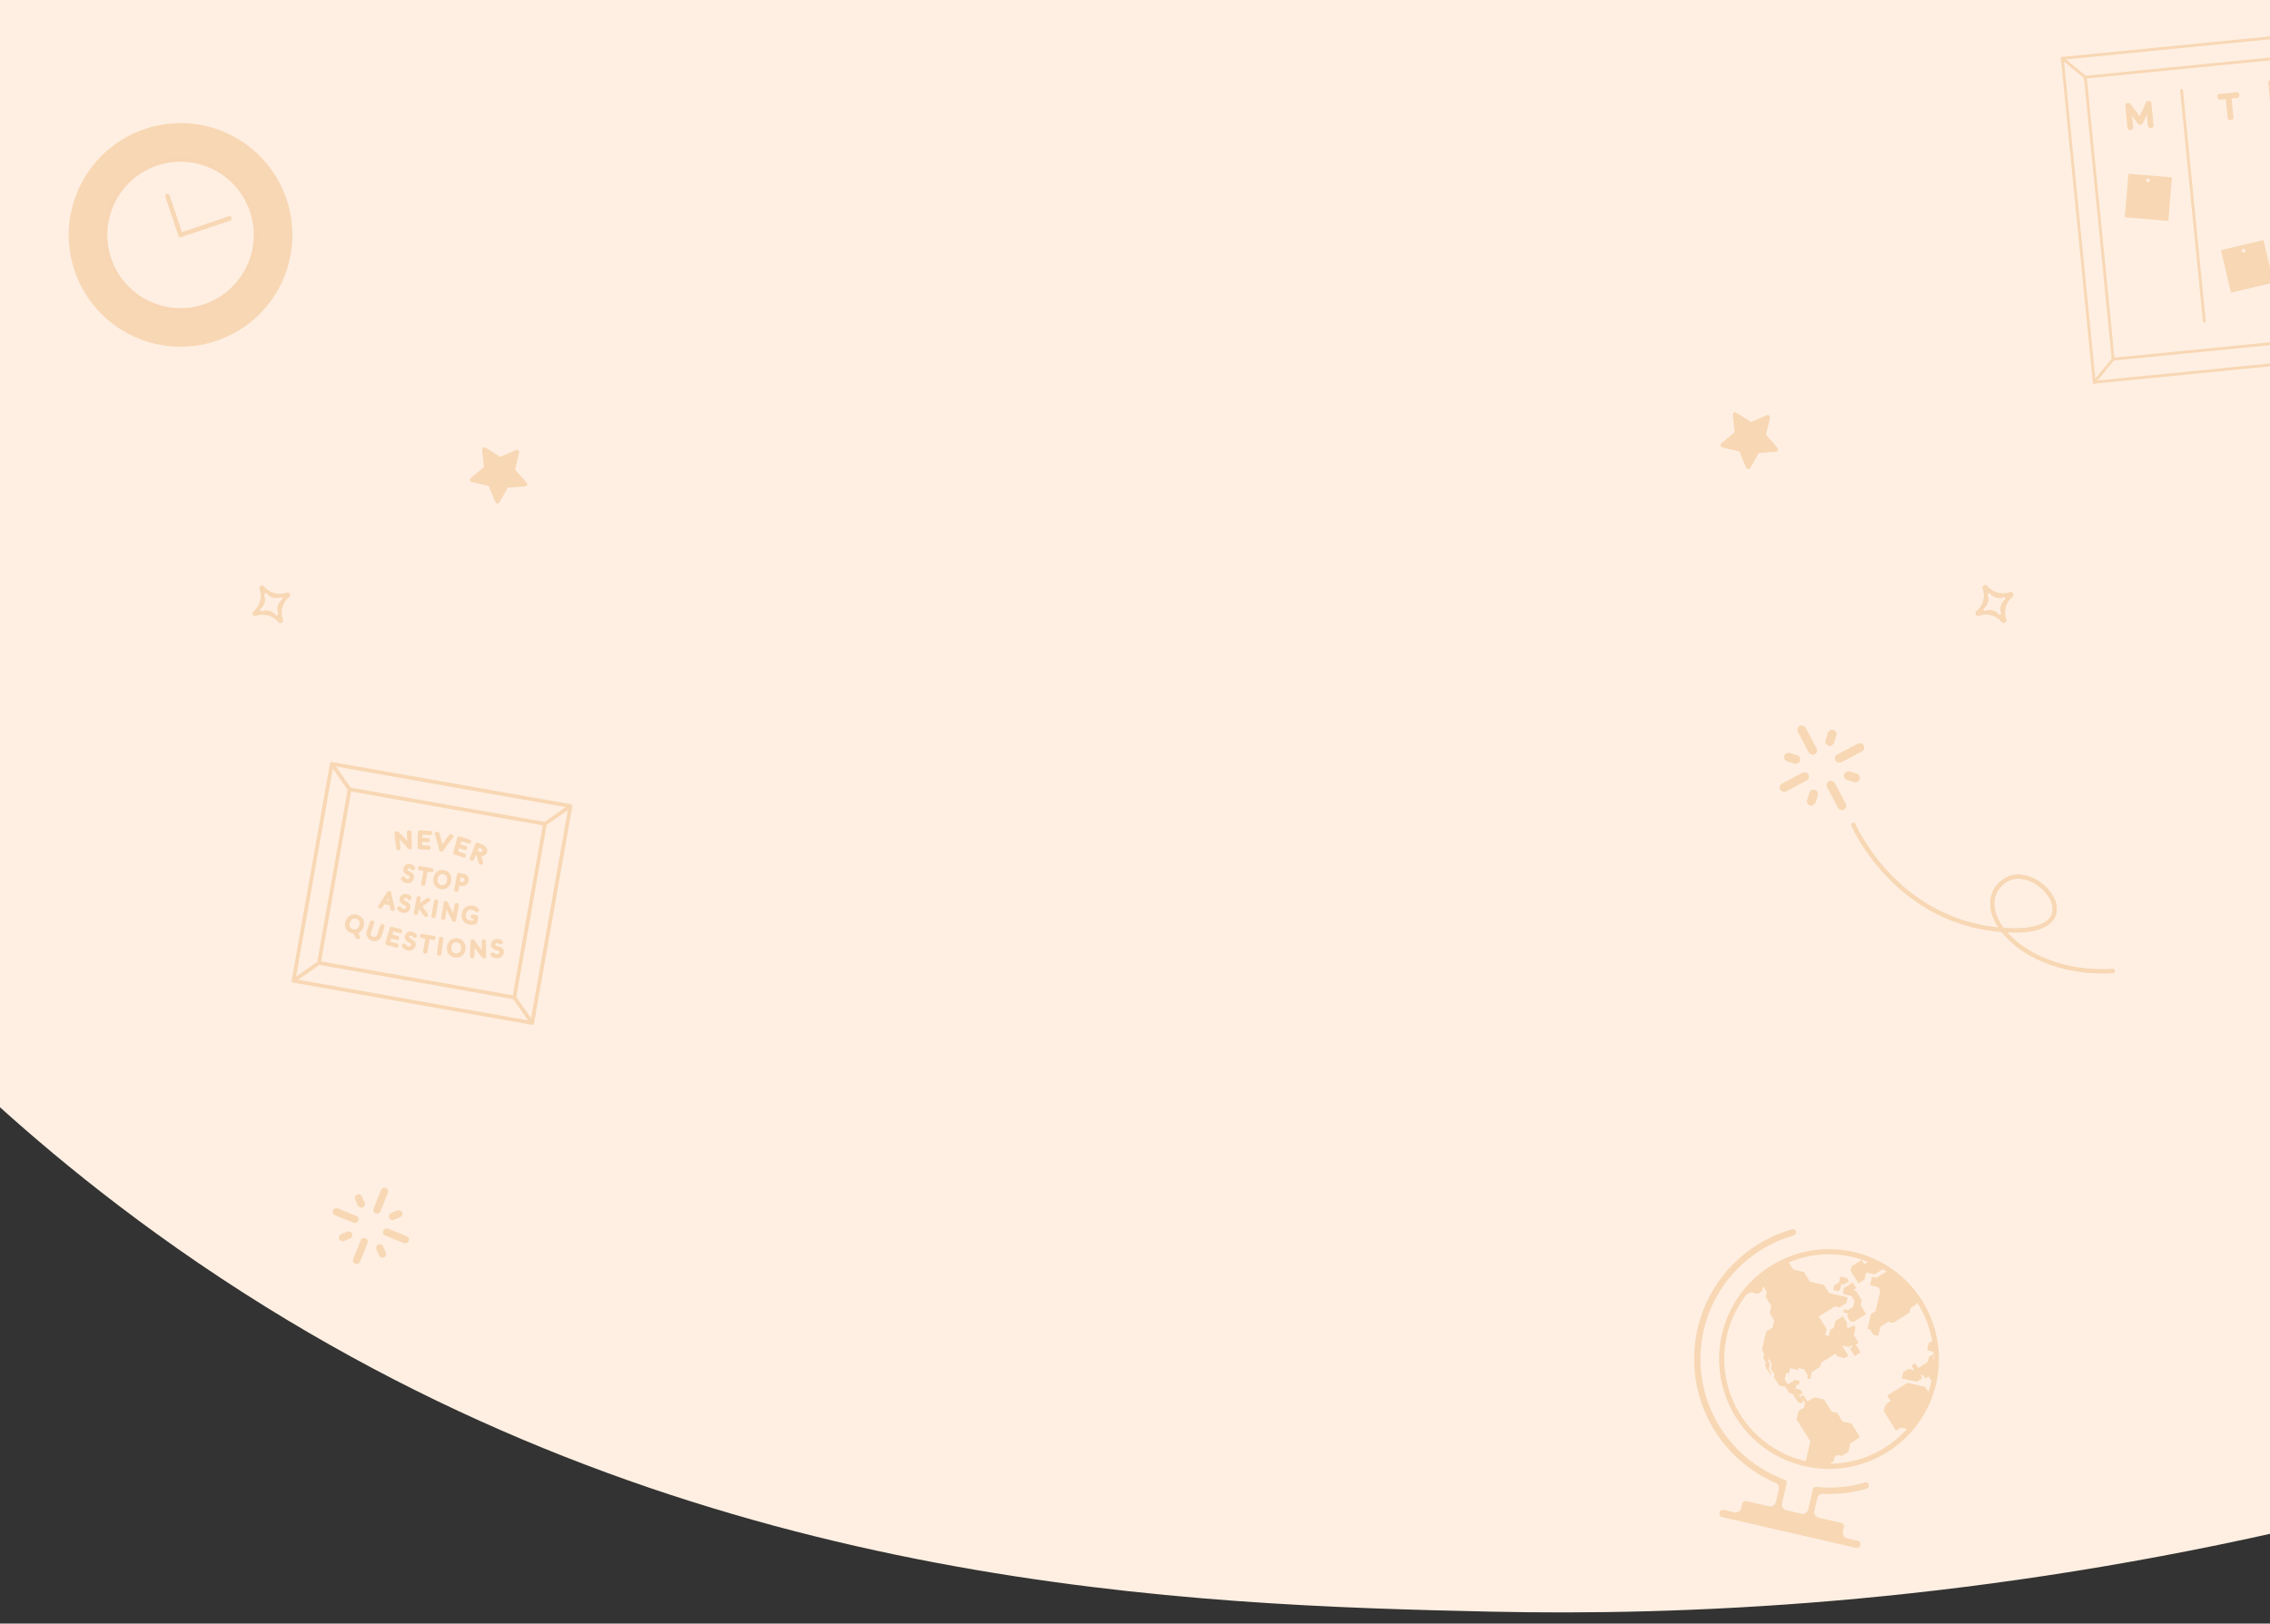 <svg xmlns="http://www.w3.org/2000/svg" viewBox="0 0 1279 915"><rect x="0" y="0" width="1279" height="915" fill="#333333" stroke="none"/><defs><style>.cls-5{fill:#f8d7b4;stroke-width:0}</style></defs><g style="isolation:isolate"><g id="Layer_1"><path d="M-6.39 618.23c32.67 29.93 85.28 74.38 156.38 118.45C406.54 895.7 669.51 904.57 840.5 908.3c105.54 2.3 260.2-3.59 444.88-45.28V-6.8H-6.39v625.03Z" style="fill:#feefe2;stroke-width:0"/><g id="Group_8154"><g id="Group_24"><g id="Group_7284"><rect id="Rectangle_2927" width="9.11" height="4.79" x="1016.71" y="447.15" class="cls-5" rx="2.39" ry="2.39" transform="rotate(-72.8 1021.207 449.563)"/><rect id="Rectangle_2928" width="4.79" height="9.11" x="1041.08" y="433.29" class="cls-5" rx="2.39" ry="2.39" transform="rotate(-72.8 1043.413 437.859)"/><rect id="Rectangle_2929" width="9.11" height="4.79" x="1027.14" y="413.48" class="cls-5" rx="2.39" ry="2.39" transform="rotate(-72.8 1031.63 415.888)"/><rect id="Rectangle_2930" width="4.79" height="9.11" x="1007.41" y="422.86" class="cls-5" rx="2.39" ry="2.39" transform="rotate(-72.8 1009.743 427.429)"/></g><g id="Group_7285"><rect id="Rectangle_2931" width="4.79" height="17.9" x="1032.32" y="439.45" class="cls-5" rx="2.39" ry="2.39" transform="rotate(-27.8 1034.547 448.376)"/><rect id="Rectangle_2932" width="17.9" height="4.79" x="1033.19" y="422.02" class="cls-5" rx="2.39" ry="2.39" transform="rotate(-27.8 1041.981 424.4)"/><rect id="Rectangle_2933" width="4.79" height="17.9" x="1015.88" y="408.27" class="cls-5" rx="2.39" ry="2.39" transform="rotate(-27.8 1018.122 417.188)"/><rect id="Rectangle_2934" width="17.9" height="4.79" x="1002.01" y="438.46" class="cls-5" rx="2.39" ry="2.39" transform="rotate(-27.8 1010.793 440.825)"/></g></g><path id="Path_8598" d="M1045.33 464.34c1.31 2.87 2.8 5.66 4.45 8.35 4.06 6.72 8.81 13.01 14.15 18.76 11.76 12.63 32.06 28.31 62.03 31.28a30.473 30.473 0 0 1-3.02-5.77c-1.49-3.53-1.9-7.43-1.2-11.19.8-3.73 2.89-7.07 5.89-9.43 3.11-2.57 7.12-3.77 11.13-3.35h.02c3.92.44 7.65 1.91 10.81 4.26 3.19 2.24 5.8 5.21 7.61 8.67 1.75 3.08 2.11 6.76 1 10.13-.69 1.78-1.84 3.35-3.33 4.54a18.483 18.483 0 0 1-6.3 3.23c-4.54 1.42-10.47 1.95-17.67 1.6a54.88 54.88 0 0 0 15.93 12.12c8.69 4.52 23.3 9.68 43.51 8.58a1.152 1.152 0 0 1 .12 2.3c-8.27.48-16.56-.12-24.67-1.79-6.96-1.43-13.7-3.8-20.03-7.05a55.443 55.443 0 0 1-18.03-14.37c-.63-.05-1.28-.11-1.93-.18a97.067 97.067 0 0 1-38.04-11.81 104.373 104.373 0 0 1-25.59-20.26 116.888 116.888 0 0 1-14.42-19.14 79.673 79.673 0 0 1-4.55-8.56c-.25-.58.02-1.26.6-1.51.18-.07.37-.11.56-.09.42.04.79.3.95.69Zm83.61 58.64c7.88.56 14.24.11 18.95-1.37 4.33-1.36 7.08-3.51 8.16-6.38 2.05-5.45-2.37-12.23-7.8-16.11-5.27-3.77-13.07-6.02-19.17-1.01-5.38 4.42-6.8 10.82-4 18.01.98 2.45 2.28 4.75 3.86 6.86Z" class="cls-5"/></g><g id="Group_8154-2"><g id="Group_24-2"><g id="Group_7284-2"><rect id="Rectangle_2927-2" width="9.11" height="4.79" x="1016.71" y="447.15" class="cls-5" rx="2.39" ry="2.39" transform="rotate(-72.8 1021.207 449.563)"/><rect id="Rectangle_2928-2" width="4.79" height="9.11" x="1041.08" y="433.29" class="cls-5" rx="2.39" ry="2.39" transform="rotate(-72.8 1043.413 437.859)"/><rect id="Rectangle_2929-2" width="9.11" height="4.79" x="1027.14" y="413.48" class="cls-5" rx="2.39" ry="2.39" transform="rotate(-72.8 1031.63 415.888)"/><rect id="Rectangle_2930-2" width="4.79" height="9.11" x="1007.41" y="422.86" class="cls-5" rx="2.39" ry="2.39" transform="rotate(-72.8 1009.743 427.429)"/></g><g id="Group_7285-2"><rect id="Rectangle_2931-2" width="4.79" height="17.9" x="1032.32" y="439.45" class="cls-5" rx="2.39" ry="2.39" transform="rotate(-27.8 1034.547 448.376)"/><rect id="Rectangle_2932-2" width="17.9" height="4.79" x="1033.19" y="422.02" class="cls-5" rx="2.39" ry="2.39" transform="rotate(-27.8 1041.981 424.4)"/><rect id="Rectangle_2933-2" width="4.79" height="17.9" x="1015.88" y="408.27" class="cls-5" rx="2.39" ry="2.39" transform="rotate(-27.8 1018.122 417.188)"/><rect id="Rectangle_2934-2" width="17.9" height="4.79" x="1002.01" y="438.46" class="cls-5" rx="2.39" ry="2.39" transform="rotate(-27.8 1010.793 440.825)"/></g></g><path id="Path_8598-2" d="M1045.33 464.34c1.31 2.87 2.8 5.66 4.45 8.35 4.06 6.72 8.81 13.01 14.15 18.76 11.76 12.63 32.06 28.31 62.03 31.28a30.473 30.473 0 0 1-3.02-5.77c-1.49-3.53-1.9-7.43-1.2-11.19.8-3.73 2.89-7.07 5.89-9.43 3.11-2.57 7.12-3.77 11.13-3.35h.02c3.92.44 7.65 1.91 10.81 4.26 3.19 2.24 5.8 5.21 7.61 8.67 1.75 3.08 2.11 6.76 1 10.13-.69 1.78-1.84 3.35-3.33 4.54a18.483 18.483 0 0 1-6.3 3.23c-4.54 1.42-10.47 1.95-17.67 1.6a54.88 54.88 0 0 0 15.93 12.12c8.69 4.52 23.3 9.68 43.51 8.58a1.152 1.152 0 0 1 .12 2.3c-8.27.48-16.56-.12-24.67-1.79-6.96-1.43-13.7-3.8-20.03-7.05a55.443 55.443 0 0 1-18.03-14.37c-.63-.05-1.28-.11-1.93-.18a97.067 97.067 0 0 1-38.04-11.81 104.373 104.373 0 0 1-25.59-20.26 116.888 116.888 0 0 1-14.42-19.14 79.673 79.673 0 0 1-4.55-8.56c-.25-.58.02-1.26.6-1.51.18-.07.37-.11.56-.09.42.04.79.3.95.69Zm83.61 58.64c7.88.56 14.24.11 18.95-1.37 4.33-1.36 7.08-3.51 8.16-6.38 2.05-5.45-2.37-12.23-7.8-16.11-5.27-3.77-13.07-6.02-19.17-1.01-5.38 4.42-6.8 10.82-4 18.01.98 2.45 2.28 4.75 3.86 6.86Z" class="cls-5"/></g><path id="Path_7213" d="M280.17 283.76c.48.04.95-.2 1.19-.62l4.83-8.39 9.66-.62c.48-.03.91-.34 1.08-.79.18-.46.09-.97-.24-1.34l-6.49-7.37 2.24-9.47c.11-.48-.05-.98-.43-1.29-.37-.32-.89-.4-1.33-.21l-8.84 3.83-8.27-5.24c-.58-.38-1.36-.21-1.74.38-.16.24-.23.54-.19.83l1.02 9.74-7.36 6.23c-.37.32-.53.82-.41 1.29.12.48.5.84.98.96l9.48 2.18 3.71 9.09c.19.45.61.76 1.1.8Z" class="cls-5"/><path id="Path_7214" d="M161.45 333.97c-4.54 1.65-9.62.25-12.68-3.49-.52-.63-1.46-.72-2.09-.2-.48.4-.66 1.06-.45 1.64 1.65 4.54.25 9.62-3.49 12.68-.63.52-.73 1.45-.21 2.09.4.49 1.06.67 1.66.46 4.54-1.65 9.62-.25 12.68 3.49.52.63 1.45.73 2.09.21.49-.4.67-1.06.46-1.66-1.65-4.54-.25-9.62 3.49-12.68a1.479 1.479 0 0 0-1.44-2.54Zm-2.72 4.21a6.703 6.703 0 0 0-2.05 7.45c.16.45-.07.95-.52 1.12-.35.13-.74.02-.97-.27a6.703 6.703 0 0 0-7.45-2.05.87.87 0 0 1-.85-1.49 6.703 6.703 0 0 0 2.05-7.45c-.15-.46.09-.95.54-1.1.34-.11.71-.01.94.26a6.703 6.703 0 0 0 7.45 2.05c.45-.16.95.09 1.11.54.12.34.01.71-.26.94Z" class="cls-5"/><path d="M81.59 72.7c-32.97 11.12-50.69 46.87-39.56 79.85 11.12 32.97 46.87 50.69 79.85 39.56 32.97-11.12 50.69-46.87 39.56-79.85-11.12-32.97-46.87-50.69-79.85-39.56Zm33.34 98.83c-21.61 7.29-45.04-4.32-52.33-25.92-7.29-21.61 4.32-45.04 25.92-52.33 21.61-7.29 45.04 4.32 52.33 25.92 7.29 21.61-4.32 45.04-25.92 52.33Z" class="cls-5"/><g style="mix-blend-mode:multiply"><path d="M102.13 133.57c-.64.22-1.34-.13-1.55-.77l-7.41-21.97c-.22-.64.13-1.34.77-1.55s1.34.13 1.55.77l7.41 21.97c.22.64-.13 1.34-.77 1.55Z" class="cls-5"/><path d="m129.68 124.27-27.55 9.3c-.64.22-1.34-.13-1.55-.77s.13-1.34.77-1.55l27.55-9.3c.64-.22 1.34.13 1.55.77s-.13 1.34-.77 1.55Z" class="cls-5"/><path d="M115.72 173.86c-22.86 7.71-47.72-4.61-55.43-27.46-7.71-22.86 4.61-47.72 27.47-55.43 22.86-7.71 47.72 4.61 55.43 27.47 7.71 22.86-4.61 47.72-27.46 55.43ZM88.53 93.28c-21.57 7.28-33.2 30.75-25.93 52.33s30.75 33.2 52.33 25.92c21.57-7.28 33.2-30.75 25.92-52.33-7.28-21.57-30.75-33.2-52.33-25.93Z" class="cls-5" style="opacity:.5"/><g style="opacity:.5;mix-blend-mode:multiply"><path d="M102.13 133.57c-.64.22-1.34-.13-1.55-.77l-7.41-21.97c-.22-.64.13-1.34.77-1.55s1.34.13 1.55.77l7.41 21.97c.22.64-.13 1.34-.77 1.55Z" class="cls-5"/><path d="m129.68 124.27-27.55 9.3c-.64.22-1.34-.13-1.55-.77s.13-1.34.77-1.55l27.55-9.3c.64-.22 1.34.13 1.55.77s-.13 1.34-.77 1.55Z" class="cls-5"/></g></g><path d="m1456.34 188.95-276.28 27.27a.798.798 0 0 1-.87-.72l-18.01-182.55c-.04-.44.28-.83.72-.87l276.28-27.27c.44-.04.83.28.87.72l18.01 182.55c.04.44-.28.83-.72.87Zm-275.64 25.6 274.69-27.11-17.86-180.95-274.69 27.11 17.86 180.95Z" class="cls-5"/><path d="m1443.37 178.3-252.66 24.93a.798.798 0 0 1-.87-.72l-15.68-158.93c-.04-.44.28-.83.72-.87l252.66-24.93c.44-.04.83.28.87.72l15.68 158.93c.04.44-.28.83-.72.87Zm-252.02 23.26 251.07-24.78-15.53-157.34-251.07 24.78 15.53 157.34Z" class="cls-5"/><path d="M1180.06 216.21c-.2.02-.41-.04-.59-.18a.806.806 0 0 1-.11-1.13l10.64-12.97c.28-.34.78-.39 1.13-.11s.39.78.11 1.13l-10.64 12.97a.81.81 0 0 1-.54.29ZM1175.02 44.31c-.2.02-.42-.04-.59-.18l-12.98-10.64a.806.806 0 0 1-.11-1.13c.28-.34.78-.39 1.13-.11l12.98 10.64a.806.806 0 0 1-.43 1.42ZM1242.07 181.79a.798.798 0 0 1-.87-.72l-12.82-129.94a.798.798 0 1 1 1.59-.15l12.82 129.94c.04.44-.28.83-.72.87ZM1291.65 176.9a.798.798 0 0 1-.87-.72l-12.82-129.94a.798.798 0 1 1 1.59-.15l12.82 129.94c.04.44-.28.83-.72.87ZM1210.63 56.87l-.29.03c-.25.02-.48.1-.68.21-.19.11-.45.32-.64.69 0 .02-.02.03-.02.05l-3.47 7.74-5.05-6.92s-.02-.02-.02-.03c-.2-.26-.46-.45-.76-.55-.22-.07-.46-.1-.7-.08l-.29.03c-.77.08-1.33.76-1.26 1.53l1.23 12.43c.08.77.76 1.33 1.53 1.26l.42-.04c.77-.08 1.33-.76 1.26-1.53l-.64-6.51 3.23 4.44c.36.49.92.75 1.5.7h.09c.58-.07 1.08-.43 1.34-1l2.15-4.83.63 6.38c.08.77.76 1.33 1.53 1.26l.42-.04c.77-.08 1.33-.76 1.26-1.53l-1.23-12.43c-.08-.77-.76-1.33-1.53-1.26ZM1260.19 51.98l-9.62.95c-.77.08-1.33.76-1.26 1.53l.04.42c.08.77.76 1.33 1.53 1.26l3.19-.31 1.05 10.61c.08.77.76 1.33 1.53 1.26l.49-.05c.77-.08 1.33-.76 1.26-1.53l-1.05-10.61 3.16-.31c.77-.08 1.33-.76 1.26-1.53l-.04-.42c-.08-.77-.76-1.33-1.53-1.26ZM1199.22 97.91l-2.06 24.53 24.53 2.06 2.06-24.53-24.53-2.06Zm11.17 4.77c-.58.06-1.1-.37-1.16-.95s.37-1.1.95-1.16 1.1.37 1.16.95-.37 1.1-.95 1.16ZM1275.32 135.31l-23.96 5.65 5.65 23.96 23.96-5.65-5.65-23.96Zm-11.12 7.07c-.58.06-1.1-.37-1.16-.95s.37-1.1.95-1.16 1.1.37 1.16.95c.06.58-.37 1.1-.95 1.16ZM1031.51 824.61l1.63-1.02.58-2.53 1.84-1.15 2.33.53 3.56-2.23 1.1-4.79 5.47-3.43-4.81-7.68-5.04-1.16-3.07-4.9-3.09-.71-4.23-6.76-5.54-1.27-3.84 2.41-2.35-3.76-1.89 1.18-.56-.89 2.03-1.27-1.19-1.91-2.71-.62.56-2.46 1.28.29.5-2.18-2.69-.62-4.03 2.53-1.79-2.86.84-3.67 1.54.35.69-3.02 5.05 1.16-.79-1.27 3.58.82 2.1 3.36-.4 1.75 1.75.4.92-3.99 4.69-2.94.53-2.31 8.11-5.08.96 1.53 4.13.95 2.16-1.35-3.64-5.82 3.92.9 1.58-.99.57.91-1.54.96 2.66 4.25 3.35-2.1-1.72-2.75-1.03-1.65 1.64-1.03-2.68-4.27.95-4.14-.95-1.51-2.52 1.58-1.63-.37.5-2.16-2.5-4-4.25 2.66-.87 3.77-2.03 1.27-.78 3.38-2.01-.46.79-3.45-4.43-7.08 9.11-5.71 2.54.58 3.81-2.38.75-3.28-10.49-2.41-2.9-4.63-7.82-1.8-3.4-5.43-5.99-1.38-3.35-5.35a60.76 60.76 0 0 0-24.51 18.88l1.91.44 1.94-1.22 3.98.91 2.42-1.51.64-2.8 2.03 3.24-.65 2.85 3.19 5.1-.94 4.08 2.6 4.14-.89 3.88-3.68 2.3-2.39 10.4 1.35 2.15-.57 2.49 1.47 2.34-.47 2.03 3.14 5.02.26-1.15-1.31-2.1.65-2.83-1.07-1.71.32-1.39 1.9 3.04-.61 2.67 2.1 3.35-.35 1.5 2.81 4.49 3.69.85 2.21 3.52 1.87.43 3.01 4.8 2.34.54.44-1.91 1.12 1.79-.56 2.44-3.1 1.94-1.1 4.78 7.77 12.41-2.74 11.95-.73.46c.14.03.29.07.43.11a60.45 60.45 0 0 0 14.11 1.54l.42-1.81Z" class="cls-5"/><path d="m1036.9 719.36-.77 3.38-2.65 1.65-.6 2.62 2.67.62 1.23-.79.73-3.19 1.3.29 2.91-1.82-1.21-1.93-3.61-.83zM1042.39 744.55l1.94.44 7.1-4.45-3.09-4.93.66-2.85-3.32-5.29-1.65-.38 1.84-1.15-2-3.19-.86.56-4.07 2.55-.61 2.63.55.88 4.27.98 1.78 2.85-.76 3.32-2.91 1.82-2.23-.51-.43 1.84 2.58.59-.4 1.73 1.61 2.56zM1057.27 720.11l-2.49-.57-.48 2.1-.61 2.68 4.6 1.06 1.16 1.85-2.7 11.75-2.62 1.64-1.91 8.32 1.43.33 1.85 2.95 2.79.64 1.19-5.19 4.41-2.76 2.74.63 9.25-5.8.62-2.69 3.31-2.07.71-3.09a60.428 60.428 0 0 0-16.24-16.15l-7 4.39ZM1050.5 721.16l.92-4.02 4.73 1.09 6.09-3.82a60.338 60.338 0 0 0-8.9-4.5l.32.5-3.28 2.06-1.49-2.38-5.49 3.44-.7 2.66 4.44 7.08 3.37-2.11ZM1086.28 784.09l-1.56-2.5-9.94-2.28-11.44 7.16 1.93 3.08-2.41 1.51-.31 1.36-.55-.13-.67 2.91 6.95 11.09 2.79-1.75 5.03 1.16a60.042 60.042 0 0 0 11.99-21.21l-1.81-.42ZM1090.39 774.59c.4-2.75.61-5.49.63-8.21l-1.96-.45.68-2.96-2.85 1.79-.64 2.8-5.43 3.4-1.71-2.74-2.18 1.37 1.66 2.66-3.35-.77-2.89 1.81-.81 3.51 2.35.54 6.02 1.38 3.29-2.06-1.2-1.91 1.56.36 1.13 1.81 1.97-1.24 2.7 4.31c.04-.17.09-.34.12-.51.21-.91.39-1.83.56-2.74l-.96-1.53 1.21-.76.09.15ZM1085.79 760.99l4.14.95.93-.58c-.16-2.17-.45-4.31-.84-6.42l-3.32 2.08-.91 3.97Z" class="cls-5"/><path d="M1016.67 826.29c-33.28-7.65-54.14-40.94-46.49-74.23 7.65-33.28 40.95-54.14 74.23-46.49 33.28 7.65 54.14 40.94 46.49 74.23-7.65 33.28-40.95 54.14-74.23 46.49Zm27.08-117.89c-31.72-7.29-63.46 12.59-70.74 44.31-7.29 31.72 12.59 63.46 44.31 70.74 31.72 7.29 63.46-12.59 70.74-44.31 7.29-31.72-12.59-63.46-44.31-70.74Z" class="cls-5"/><path d="M1040.81 867.27a3.58 3.58 0 0 1-2.69-4.3l.57-2.48c.2-.86-.34-1.71-1.2-1.91l-12.74-2.93a3.58 3.58 0 0 1-2.69-4.3l1.61-6.99c.39-1.68 1.91-2.86 3.63-2.78 8.25.37 16.43-.62 24.37-2.94.82-.24 1.27-1.13.99-1.93a1.495 1.495 0 0 0-1.84-.94c-8.9 2.6-18.1 3.45-27.38 2.53h-.11c-.75-.08-1.44.42-1.61 1.15l-2.58 11.24a3.58 3.58 0 0 1-4.3 2.69l-8.34-1.92a3.58 3.58 0 0 1-2.69-4.3l2.58-11.24c.17-.73-.24-1.48-.94-1.74-.03-.01-.06-.02-.09-.04-16.45-6.05-30.17-17.89-38.63-33.35a72.645 72.645 0 0 1-7.06-51.16c3.1-13.5 9.93-25.76 19.75-35.44a73.118 73.118 0 0 1 31.14-18.21c.77-.22 1.23-.99 1.05-1.77-.2-.83-1.05-1.35-1.87-1.11a76.086 76.086 0 0 0-32.43 18.96c-10.22 10.08-17.33 22.84-20.56 36.9-4.15 18.08-1.54 37 7.35 53.26 8.09 14.79 20.97 26.53 36.36 33.18 1.58.68 2.42 2.41 2.04 4.08l-1.61 6.99a3.58 3.58 0 0 1-4.3 2.69l-12.74-2.93c-.86-.2-1.71.34-1.91 1.2l-.57 2.48a3.58 3.58 0 0 1-4.3 2.69l-5.97-1.37c-.85-.2-1.71.34-1.91 1.2l-.08.35c-.2.85.34 1.71 1.2 1.91l75.68 17.39c.85.2 1.71-.34 1.91-1.2l.08-.35c.2-.85-.34-1.71-1.2-1.91l-5.97-1.37Z" class="cls-5"/><path d="m1045.92 872.38-75.68-17.39a1.877 1.877 0 0 1-1.41-2.26l.08-.35a1.877 1.877 0 0 1 2.26-1.41l5.97 1.37c1.77.41 3.54-.7 3.95-2.47l.57-2.48a1.877 1.877 0 0 1 2.26-1.41l12.74 2.93c1.77.41 3.54-.7 3.95-2.47l1.61-6.99c.36-1.55-.43-3.13-1.87-3.75-15.43-6.67-28.4-18.5-36.5-33.31a75.902 75.902 0 0 1-7.38-53.47c3.24-14.11 10.38-26.92 20.64-37.05a76.462 76.462 0 0 1 32.55-19.03c.47-.14.96-.07 1.39.18.42.25.73.67.84 1.14.22.93-.33 1.86-1.25 2.12a72.95 72.95 0 0 0-31.02 18.13c-9.78 9.64-16.58 21.85-19.67 35.3-3.97 17.3-1.48 35.39 7.03 50.95 8.42 15.4 22.09 27.19 38.47 33.22l.09.04c.84.31 1.32 1.2 1.12 2.07l-2.58 11.24c-.41 1.77.7 3.54 2.47 3.95l8.34 1.92c1.77.41 3.54-.7 3.95-2.47l2.58-11.24c.2-.88 1.03-1.47 1.92-1.38h.09c9.24.93 18.42.08 27.28-2.51.92-.27 1.89.22 2.2 1.12.16.46.12.98-.1 1.42-.23.44-.61.75-1.08.89a74.987 74.987 0 0 1-24.47 2.95c-1.58-.07-2.98 1-3.34 2.56l-1.61 6.99c-.41 1.77.7 3.54 2.47 3.95l12.74 2.93c1.01.23 1.65 1.24 1.41 2.26l-.57 2.48c-.41 1.77.7 3.54 2.47 3.95l5.97 1.37c1.01.23 1.65 1.24 1.41 2.26l-.08.35a1.877 1.877 0 0 1-2.26 1.41Zm-74.88-20.84c-.7-.16-1.4.28-1.56.98l-.08.35c-.16.7.28 1.4.98 1.56l75.68 17.39c.7.16 1.4-.28 1.56-.98l.08-.35c.16-.7-.28-1.4-.98-1.56l-5.97-1.37a3.884 3.884 0 0 1-2.91-4.65l.57-2.48c.16-.7-.28-1.4-.98-1.56l-12.74-2.93a3.884 3.884 0 0 1-2.91-4.65l1.61-6.99a3.863 3.863 0 0 1 3.93-3.01c8.21.37 16.38-.62 24.28-2.92.31-.09.57-.3.72-.6.16-.3.18-.64.07-.96a1.19 1.19 0 0 0-1.48-.75c-8.94 2.61-18.18 3.46-27.49 2.54h-.11c-.61-.06-1.16.34-1.3.93l-2.58 11.24a3.884 3.884 0 0 1-4.65 2.91l-8.34-1.92a3.884 3.884 0 0 1-2.91-4.65l2.58-11.24c.14-.59-.19-1.19-.76-1.4l-.1-.04c-16.51-6.07-30.28-17.96-38.77-33.48-8.58-15.68-11.09-33.92-7.09-51.36 3.11-13.56 9.97-25.86 19.82-35.58a73.554 73.554 0 0 1 31.26-18.28 1.21 1.21 0 0 0 .28-2.21c-.29-.17-.62-.21-.93-.12a76.027 76.027 0 0 0-32.3 18.88c-10.18 10.05-17.26 22.76-20.48 36.76a75.314 75.314 0 0 0 7.32 53.06c8.04 14.7 20.9 26.43 36.22 33.05 1.7.73 2.62 2.59 2.2 4.42l-1.61 6.99a3.884 3.884 0 0 1-4.65 2.91l-12.74-2.93c-.7-.16-1.4.28-1.56.98l-.57 2.48a3.884 3.884 0 0 1-4.65 2.91l-5.97-1.37ZM322.46 454.43c.01-.07 0-.13 0-.2v-.2c-.06-.27-.23-.51-.46-.66-.1-.06-.2-.1-.31-.12-.02 0-.04-.02-.07-.03l-134.49-23.76h-.09c-.11 0-.21-.02-.32 0-.27.06-.51.23-.66.46-.07.1-.1.22-.13.33 0 .02-.02.03-.02.05l-21.6 122.26c-.1.57.28 1.12.85 1.22l134.49 23.76c.12.02.24.01.36 0h.05c.27-.06.51-.23.66-.46.07-.11.11-.22.14-.34 0-.01.01-.02.01-.03l21.6-122.26Zm-134.93-21.26 8.35 11.93-17.13 96.99-11.93 8.35 20.72-117.27Zm119.29 30.02L197.61 443.9l-8.35-11.93 129.49 22.88-11.93 8.35Zm-17.89 97.74-108-19.08 16.92-95.78 108 19.08-16.92 95.78Zm-108.98-17.12 109.22 19.29 8.35 11.93-129.49-22.88 11.93-8.35Zm110.94 18.09 17.13-96.99 11.93-8.35-20.72 117.27-8.35-11.93Zm-67.61-83.69c-.35-2.85-.71-5.7-1.06-8.55-.03-.61.44-1.12 1.04-1.15l.17-.02c.21-.02.42 0 .63.06.2.06.38.17.53.31 1.71 1.66 3.34 3.37 4.87 5.12l-.24-4.92c.02-.6.52-1.08 1.12-1.07h.34s0-.01.01-.01c.6-.05 1.13.39 1.18.99.06 2.87.11 5.74.17 8.61 0 .57-.45 1.04-1.02 1.05h-.14c-.38.01-.75-.15-.99-.44a90.192 90.192 0 0 0-4.67-5.18l.47 4.93c.04.57-.37 1.07-.94 1.12l-.3.03c-.57.07-1.08-.33-1.16-.89Zm11.98-.63c.05-2.87.11-5.74.16-8.61v-.01c.06-.6.59-1.04 1.19-.98 1.94.06 3.87.18 5.8.36h.02c.6.03 1.06.54 1.04 1.14 0 .1-.02.19-.03.29-.1.58-.65.98-1.24.9a81.81 81.81 0 0 0-4.15-.29l-.09 1.77c1.09.05 2.17.12 3.25.22h.01c.58.03 1.03.53 1 1.11 0 .09-.02.19-.03.28-.08.58-.6.98-1.18.92-1.05-.09-2.11-.16-3.16-.21l-.09 1.9c1.3.07 2.59.16 3.88.28.29.03.55.17.73.39.18.22.25.5.21.78 0 .1-.02.19-.04.29-.09.54-.58.93-1.13.87-1.71-.16-3.42-.27-5.14-.32-.57 0-1.02-.48-1.02-1.04Zm9.71-7.54a.933.933 0 0 1 .22-.94c.27-.26.65-.39 1.02-.33l.3.04c.53.05.97.42 1.12.93.6 2.02 1.14 4.05 1.63 6.08 1.17-1.73 2.39-3.44 3.65-5.12.32-.43.87-.62 1.39-.48l.29.06c.37.08.68.32.84.66.14.32.09.69-.12.96a118.34 118.34 0 0 0-5.58 7.6c-.23.34-.65.52-1.06.44l-.3-.05c-.41-.07-.74-.38-.84-.78-.72-3.03-1.58-6.06-2.55-9.07Zm10.46 10.39c.74-2.78 1.49-5.55 2.23-8.32v-.01c.2-.57.82-.86 1.38-.66 1.87.52 3.71 1.11 5.55 1.75.58.17.91.77.75 1.35-.03.09-.07.18-.1.27-.24.55-.87.8-1.42.58a91.3 91.3 0 0 0-3.96-1.28c-.17.57-.34 1.13-.5 1.7 1.04.31 2.08.64 3.1.99h.02c.56.17.87.77.7 1.32l-.09.27c-.21.54-.82.81-1.37.61-1-.34-2.01-.66-3.02-.96l-.54 1.82c1.24.37 2.48.77 3.71 1.2.27.09.5.29.62.55.12.25.13.55.02.8-.04.09-.07.18-.11.27-.21.51-.79.76-1.31.57-1.63-.57-3.26-1.08-4.92-1.55a1.05 1.05 0 0 1-.74-1.26Zm16.17-4.49c-.73-.32-1.46-.63-2.2-.94-.54-.26-1.2-.04-1.46.5-1.06 2.67-2.12 5.33-3.18 8.01-.2.53.06 1.13.59 1.34.11.04.21.09.32.13.52.22 1.13-.01 1.36-.53.4-.93.8-1.86 1.2-2.78l.15.06c.47 1.49.9 2.97 1.29 4.46.05.25.17.48.35.67.11.11.24.2.39.27.09.04.17.08.25.12.36.18.79.15 1.11-.09.32-.24.46-.64.37-1.03-.3-1.22-.62-2.45-.98-3.67.32 0 .63-.03.94-.1.45-.1.87-.3 1.23-.57.37-.28.68-.64.88-1.06.48-.87.46-1.94-.06-2.79a5.385 5.385 0 0 0-2.54-2Zm.21 3.65c-.06.14-.15.26-.27.36-.11.08-.23.14-.36.16-.19.04-.38.04-.57 0-.29-.06-.58-.15-.85-.27l-.62-.27c.26-.61.52-1.22.79-1.83.25.11.49.21.74.32.47.16.88.45 1.19.84.05.08.16.25-.04.69Zm-39.15 8.02c.43.28.81.65 1.1 1.08.26.37.24.87-.04 1.22l-.1.12-.02.03a1.187 1.187 0 0 1-1.89-.19c-.05-.06-.1-.12-.16-.18a1.79 1.79 0 0 0-.28-.2 1.98 1.98 0 0 0-.47-.15c-.17-.04-.35-.04-.53-.01a1 1 0 0 0-.34.13c-.08.06-.15.13-.2.21-.06.09-.1.19-.11.3a.57.57 0 0 0 0 .26c.04.09.09.18.16.25.13.13.28.24.44.33.23.14.47.27.72.4.27.15.54.3.8.46.31.19.6.42.85.69.27.3.48.65.6 1.04.14.45.16.93.07 1.39-.08.46-.24.9-.48 1.3s-.57.75-.95 1.02c-.39.27-.84.46-1.31.55-.51.1-1.03.1-1.54 0-.33-.06-.66-.15-.97-.27a3.824 3.824 0 0 1-1.47-1.06 4.63 4.63 0 0 1-.48-.68c-.23-.39-.18-.89.13-1.22l.1-.11c.05-.05.1-.1.16-.14.06-.04.13-.08.19-.12.52-.2 1.12-.03 1.45.42l.14.19a1.737 1.737 0 0 0 .71.57c.34.14.71.18 1.07.13a1.107 1.107 0 0 0 .74-.49c.09-.14.14-.3.17-.47a.57.57 0 0 0 0-.29.821.821 0 0 0-.16-.25 2.59 2.59 0 0 0-.42-.32c-.23-.13-.47-.27-.72-.39-.28-.15-.54-.3-.81-.46-.32-.19-.61-.43-.86-.71-.27-.3-.48-.66-.6-1.05-.14-.46-.16-.94-.07-1.41.07-.41.22-.79.44-1.14.22-.35.52-.65.86-.89.36-.24.76-.41 1.19-.49 1-.17 2.03.02 2.89.55Zm10.71 1.7c.56.1.93.63.83 1.18l-.05.29c-.1.55-.63.93-1.18.83l-2.1-.37-1.27 7.19c-.1.56-.63.93-1.18.83l-.33-.06c-.56-.1-.93-.63-.83-1.18l1.27-7.19-2.12-.37c-.56-.1-.93-.63-.83-1.18l.05-.29c.1-.56.63-.93 1.18-.83l6.57 1.16Zm.85 7.77c.11.67.36 1.31.72 1.89.36.56.85 1.04 1.41 1.39.59.37 1.24.62 1.92.73.68.13 1.39.12 2.07-.02.65-.14 1.27-.42 1.8-.83.54-.41.99-.93 1.33-1.53.36-.64.61-1.35.73-2.08.14-.73.15-1.47.03-2.2-.11-.67-.36-1.32-.72-1.89-.36-.56-.84-1.04-1.41-1.4a5.506 5.506 0 0 0-4-.71c-.65.15-1.26.43-1.79.84-.54.41-1 .93-1.33 1.53-.36.64-.61 1.34-.73 2.07-.14.73-.15 1.47-.03 2.2Zm2.38-1.79c.07-.46.23-.91.45-1.32.18-.32.42-.61.71-.84.26-.2.56-.34.89-.41.37-.08.74-.08 1.11 0 .37.06.73.19 1.05.39.28.18.51.41.69.69.19.31.32.66.37 1.02.07.47.06.94-.03 1.4-.07.47-.22.91-.44 1.33-.17.32-.41.6-.69.83-.26.2-.57.34-.89.41-.74.15-1.52 0-2.17-.38-.28-.18-.52-.41-.7-.69-.19-.31-.32-.66-.37-1.03-.07-.46-.06-.94.03-1.4Zm14.09-2.92-2.03-.36c-.56-.1-1.09.27-1.18.83l-1.5 8.48c-.1.56.27 1.09.83 1.18l.33.06c.56.1 1.09-.27 1.18-.83l.45-2.54.69.12c.52.1 1.04.11 1.56.03.49-.07.95-.23 1.38-.48.42-.25.78-.58 1.06-.98.28-.41.46-.87.54-1.36.23-.99 0-2.03-.64-2.81a4.369 4.369 0 0 0-2.67-1.34Zm.96 3.75c-.03.16-.08.31-.17.44a.98.98 0 0 1-.33.31c-.16.1-.34.16-.53.18-.25.04-.51.03-.76-.02s-.69-.12-.69-.12l.42-2.39.69.12c.46.04.89.23 1.22.54.19.27.24.61.14.93Zm-48.15 15.8c.11.07.24.12.37.14l.25.04c.48.09.97-.14 1.22-.56l1.2-1.89 3.01.53.48 2.22c.09.47.47.83.93.91l.26.05c.34.06.68-.05.92-.3s.33-.6.26-.93l-2.01-9.1c-.09-.4-.41-.71-.82-.79l-.32-.06c-.41-.07-.82.11-1.04.46l-5.01 7.86c-.3.48-.16 1.11.31 1.41Zm5.18-5.64.32 1.48-1.14-.2.81-1.28Zm8.83.47a.57.57 0 0 0 0 .26c.04.09.09.18.16.25.13.13.28.24.44.33.23.14.47.27.72.4.28.15.54.3.8.46.31.19.6.42.84.69.61.65.86 1.56.68 2.43h-.01c-.08.46-.24.9-.48 1.3s-.57.75-.95 1.02c-.39.27-.84.46-1.31.55-.51.1-1.03.1-1.54 0-.33-.06-.66-.15-.97-.27a3.824 3.824 0 0 1-1.47-1.06 4.63 4.63 0 0 1-.48-.68c-.23-.39-.18-.88.13-1.22l.1-.11c.05-.05.1-.1.16-.14.07-.05.14-.09.21-.12.53-.19 1.11-.01 1.45.43l.14.19a1.737 1.737 0 0 0 .71.57c.34.14.71.18 1.07.13a1.107 1.107 0 0 0 .74-.49c.09-.14.14-.3.17-.47.03-.1.03-.19 0-.29a.669.669 0 0 0-.16-.25 2.59 2.59 0 0 0-.42-.32c-.23-.13-.47-.27-.72-.39-.28-.15-.54-.3-.81-.46-.32-.19-.6-.43-.85-.7-.27-.3-.48-.66-.6-1.05-.14-.46-.16-.94-.07-1.41.07-.41.22-.79.44-1.14.22-.35.52-.65.86-.89.36-.24.76-.41 1.19-.5 1-.17 2.03.02 2.89.55.43.28.81.65 1.1 1.08.26.37.24.86-.04 1.22l-.09.12-.03.03c-.26.31-.67.45-1.06.38-.34-.07-.64-.28-.82-.57-.12-.16-.27-.29-.45-.38a1.98 1.98 0 0 0-.47-.15c-.17-.04-.35-.04-.53-.01a1 1 0 0 0-.34.13c-.08.06-.15.13-.2.21-.06.09-.1.2-.11.3Zm11.33 9.28-2.81-3.91-.48 2.73c-.1.56-.63.93-1.18.83l-.33-.06c-.56-.1-.93-.63-.83-1.18l1.5-8.49c.1-.56.63-.93 1.18-.83l.33.06c.56.1.93.63.83 1.18l-.45 2.54 3.73-2.57c.15-.11.32-.19.5-.23.18-.04.37-.05.56-.01l.24.04a1.024 1.024 0 0 1 .4 1.85l-4.07 2.8 3.07 4.29a1 1 0 0 1 .17.77c-.1.56-.63.93-1.18.83l-.24-.04c-.21-.03-.42-.12-.59-.24-.13-.1-.25-.22-.34-.36Zm8.08-7.74-1.44 8.15c-.11.65-.73 1.08-1.38.97-.65-.11-1.08-.73-.96-1.38l1.44-8.15c.11-.65.73-1.08 1.38-.96.65.11 1.08.73.97 1.38Zm7.84 10.51-3.05-6.11-.86 4.88c-.1.56-.63.93-1.18.83l-.29-.05c-.56-.1-.93-.63-.83-1.18l1.5-8.48c.1-.56.63-.93 1.18-.83l.15.03c.18.04.35.11.51.21.15.11.27.26.36.43l3.03 6.09.86-4.85c.1-.56.63-.92 1.19-.82l.29.05c.56.1.93.63.83 1.18l-1.5 8.48c-.1.55-.62.92-1.18.83l-.14-.02c-.37-.07-.69-.31-.86-.65Zm9.81 2.33c-.74-.12-1.44-.38-2.09-.75a4.738 4.738 0 0 1-2.29-3.33c-.12-.73-.12-1.48.02-2.2.12-.73.37-1.43.73-2.08.34-.6.81-1.12 1.37-1.53.56-.4 1.2-.68 1.88-.81.72-.14 1.46-.14 2.19 0 .34.06.68.14 1.01.25.31.1.61.24.89.4.27.16.53.34.77.55.23.2.43.42.62.66.32.4.3.98-.06 1.35l-.11.11c-.34.36-.87.46-1.32.24-.22-.12-.41-.28-.55-.48-.07-.08-.15-.15-.24-.21-.17-.13-.36-.23-.55-.32-.68-.28-1.43-.37-2.15-.26-.35.06-.67.2-.96.41-.3.22-.54.5-.72.82-.22.41-.38.86-.45 1.32-.09.46-.1.93-.03 1.39.06.37.19.72.39 1.02.2.3.47.54.78.72.58.32 1.23.49 1.89.51.18 0 .36 0 .54-.03.18-.02.35-.06.52-.11h.05l.16-.91-.79-.14c-.29-.06-.55-.23-.73-.47-.17-.24-.24-.54-.18-.83l.03-.17c.1-.56.63-.93 1.18-.83l2.2.39c.56.1.93.63.83 1.18l-.51 2.9c-.06.33-.28.61-.59.75-.55.25-1.13.42-1.73.52-.67.1-1.35.08-2.02-.04Zm-61-4.28a5.817 5.817 0 0 0-3.82-1.54c-.68 0-1.34.13-1.96.4-.63.28-1.2.68-1.67 1.17-.5.54-.91 1.16-1.2 1.84-.31.68-.48 1.4-.52 2.14-.08 1.41.47 2.78 1.5 3.74a6.18 6.18 0 0 0 3.06 1.53l.4.06c.32.73.64 1.47.97 2.2.17.34.47.6.83.73l.29.11c.4.16.85.07 1.16-.22.29-.29.37-.74.19-1.11-.32-.69-.63-1.37-.94-2.06s.05-.03.07-.04c.42-.19.81-.44 1.15-.74.36-.31.67-.67.93-1.06.28-.42.5-.87.68-1.34.26-.69.4-1.42.42-2.16 0-.68-.12-1.36-.38-2-.26-.63-.65-1.19-1.14-1.66Zm-1.22 4.93c-.16.44-.4.85-.7 1.22-.24.28-.54.51-.87.66-.31.14-.65.21-1 .21-.8-.02-1.57-.33-2.16-.87-.25-.24-.45-.52-.57-.84a2.71 2.71 0 0 1-.17-1.09c.02-.47.14-.93.33-1.36.17-.44.42-.84.74-1.19.25-.28.55-.5.89-.66.31-.14.64-.2.97-.2.38 0 .76.09 1.12.23.36.14.69.35.98.61.25.23.44.51.57.82.13.34.19.71.18 1.08-.02.47-.12.93-.3 1.37Zm14.27.39c-.52 1.71-1.05 3.43-1.58 5.14-.16.54-.43 1.05-.77 1.5-.34.44-.77.81-1.26 1.08-.51.28-1.07.44-1.65.48-.63.04-1.27-.04-1.87-.24-.6-.19-1.16-.51-1.65-.92-.44-.38-.79-.85-1.04-1.38-.23-.51-.35-1.06-.37-1.61-.01-.57.08-1.13.28-1.66.6-1.69 1.2-3.38 1.81-5.07.2-.53.78-.81 1.32-.62l.32.11c.54.18.82.77.64 1.3-.58 1.69-1.16 3.38-1.74 5.08-.1.28-.15.57-.14.86 0 .25.05.49.15.72.1.21.24.4.42.56.44.35.99.54 1.55.52.23-.02.46-.08.67-.2.21-.12.4-.28.55-.48.18-.23.31-.49.4-.77.55-1.71 1.1-3.41 1.65-5.12.18-.54.75-.83 1.29-.66l.33.1c.54.16.85.74.69 1.28Zm9.85 3.04c-.15.55-.71.87-1.25.72-1.23-.31-2.46-.64-3.68-.97-.16.57-.31 1.14-.47 1.71.99.27 1.98.54 2.97.79.56.14.9.7.77 1.25-.02.09-.05.18-.07.27-.15.55-.73.87-1.28.72-1.01-.26-2.01-.53-3.01-.8l-.5 1.83c1.27.35 2.54.68 3.81 1.01.28.07.53.25.68.49.15.24.19.53.11.8-.03.09-.05.18-.08.28-.18.54-.74.84-1.29.69-1.75-.44-3.5-.91-5.24-1.41-.56-.14-.9-.72-.76-1.28.8-2.76 1.59-5.52 2.39-8.28.16-.54.73-.86 1.27-.7 1.65.47 3.3.91 4.95 1.33.55.14.88.69.75 1.24-.02.09-.04.18-.07.28v.01Zm8.31 1.6c.25.38.22.87-.07 1.22l-.1.12-.03.03c-.28.3-.69.43-1.09.35-.34-.08-.64-.3-.82-.6-.05-.06-.1-.13-.16-.18a1.86 1.86 0 0 0-.28-.21c-.15-.08-.31-.14-.48-.17-.18-.04-.36-.05-.54-.03-.12.01-.24.05-.34.11-.09.05-.16.12-.22.2-.06.09-.11.19-.13.3-.02.09-.03.18-.01.26.03.1.09.18.16.26.13.13.28.25.44.35.23.14.48.29.72.43.28.16.54.32.81.49.32.2.6.45.85.72.27.31.48.67.61 1.06.14.45.16.93.06 1.4-.09.46-.27.9-.52 1.29-.26.4-.61.74-1.02.99-.43.26-.9.43-1.39.5-.55.08-1.1.05-1.64-.07-.35-.07-.69-.18-1.02-.33-.3-.13-.58-.3-.85-.5a3.49 3.49 0 0 1-.67-.66c-.18-.23-.34-.47-.48-.72a.99.99 0 0 1 .2-1.21c.04-.03.07-.07.11-.1.05-.05.11-.09.18-.13.07-.04.15-.08.22-.11.56-.15 1.15.06 1.49.53l.13.19a1.8 1.8 0 0 0 .4.43c.11.07.22.14.33.2.35.16.74.22 1.12.19a1.101 1.101 0 0 0 .78-.46c.09-.14.16-.29.19-.46.03-.09.03-.2.01-.29a.598.598 0 0 0-.16-.25c-.13-.13-.28-.24-.43-.34-.24-.15-.49-.28-.74-.43-.29-.16-.56-.33-.83-.5-.32-.21-.61-.46-.86-.75-.26-.32-.46-.69-.57-1.08-.12-.46-.12-.95 0-1.41.09-.4.27-.78.51-1.11.25-.34.56-.62.92-.84.38-.22.79-.37 1.22-.43 1.01-.13 2.03.11 2.89.66.43.3.8.68 1.09 1.12Zm10.58 1.77c-.01.09-.02.19-.04.29v.01c-.09.56-.61.94-1.17.85-.72-.11-1.44-.22-2.15-.33-.38 2.4-.77 4.81-1.15 7.21v.01c-.11.57-.66.94-1.23.82l-.35-.06c-.57-.08-.97-.61-.89-1.19.41-2.4.83-4.8 1.25-7.19-.72-.13-1.44-.25-2.16-.39-.56-.1-.93-.63-.83-1.19.02-.09.03-.19.05-.29.11-.56.65-.92 1.21-.81 2.2.41 4.41.77 6.63 1.1.56.08.95.6.87 1.16Zm4.35.57-1.02 8.56c-.09.58-.63.97-1.2.88l-.36-.04c-.58-.06-1-.57-.94-1.15l1.13-8.54c.08-.56.59-.95 1.16-.88l.34.04c.56.07.96.58.9 1.14Zm11.37 1.4c-.43-.51-.97-.93-1.58-1.23-1.28-.6-2.74-.72-4.09-.32-.64.2-1.24.53-1.75.98-.52.45-.93 1-1.23 1.62-.32.67-.52 1.38-.59 2.12-.08.73-.04 1.48.14 2.19.17.67.48 1.3.92 1.84.44.54.99.98 1.62 1.28.66.32 1.38.51 2.11.56.74.07 1.48 0 2.19-.22.67-.2 1.28-.55 1.8-1.02.51-.47.92-1.04 1.19-1.67.29-.68.45-1.41.48-2.15a6.48 6.48 0 0 0-.25-2.19c-.2-.66-.53-1.27-.97-1.8Zm-1.57 5.21c-.14.34-.36.64-.63.89-.26.23-.56.4-.89.5-.77.22-1.58.15-2.3-.18-.31-.15-.58-.36-.8-.63-.23-.29-.4-.63-.49-.99-.11-.46-.15-.93-.09-1.4.03-.47.15-.93.34-1.36.16-.34.38-.65.65-.9.25-.23.54-.39.87-.49.37-.11.75-.15 1.13-.11.39.02.76.12 1.11.29.3.15.57.36.78.62.23.29.4.62.5.98.13.46.17.93.13 1.41-.02.47-.12.93-.31 1.37Zm14.26-5.3c.03 2.87.05 5.74.08 8.62-.02.58-.5 1.04-1.08 1.03h-.15c-.4 0-.77-.18-1.02-.49-1.44-1.83-2.84-3.68-4.19-5.54l-.12 4.96c-.03.58-.53 1.02-1.11.99h-.31c-.58 0-1.05-.48-1.05-1.06.1-2.87.2-5.74.31-8.61.02-.57.5-1.01 1.07-.99h.15c.19.02.37.06.54.14.16.09.31.22.41.37 1.32 1.86 2.68 3.7 4.08 5.52 0-1.64.01-3.28.02-4.93 0-.57.47-1.02 1.04-1.02h.3c.57 0 1.03.45 1.04 1.01Zm9.72 4.46c.25.4.39.86.41 1.34.03.47-.03.94-.18 1.38-.16.45-.41.87-.74 1.21-.35.36-.76.65-1.23.84-.51.21-1.06.33-1.61.34-.36.01-.72 0-1.08-.06a3.96 3.96 0 0 1-1.77-.74c-.23-.17-.44-.37-.64-.57a.968.968 0 0 1-.11-1.22l.08-.12a1.151 1.151 0 0 1 .32-.32c.5-.3 1.14-.26 1.59.12l.19.16.24.18c.08.05.16.09.24.13.12.05.25.08.37.1.38.06.77.02 1.14-.1.15-.06.29-.15.41-.27.1-.11.18-.23.23-.37.06-.16.08-.33.07-.5 0-.1-.02-.2-.06-.28a.659.659 0 0 0-.23-.21c-.16-.09-.33-.16-.5-.21-.27-.08-.54-.16-.82-.23-.31-.08-.62-.17-.93-.28a3.96 3.96 0 0 1-1.03-.51c-.34-.24-.62-.55-.83-.9-.23-.42-.35-.89-.35-1.37a3.097 3.097 0 0 1 1.96-2.97c.95-.38 2.01-.41 2.98-.09.49.18.95.45 1.34.81.34.3.44.79.24 1.19l-.06.14s-.01.02-.02.03c-.05.09-.12.18-.2.25-.48.48-1.26.47-1.73-.01-.06-.05-.13-.1-.2-.14-.1-.06-.21-.1-.33-.13-.17-.04-.34-.05-.51-.04-.18 0-.36.04-.53.11-.11.05-.22.11-.31.2-.07.07-.12.16-.16.25a.86.86 0 0 0-.05.32c0 .09.02.18.06.26.06.09.13.16.22.21.16.1.33.17.51.23.26.08.54.16.82.23.31.09.62.17.91.27.36.12.7.28 1.01.48.35.23.64.52.86.87Z" class="cls-5"/><path id="Path_7213-2" d="M984.91 264.2c.48.04.95-.2 1.19-.62l4.83-8.39 9.66-.62c.48-.03.91-.34 1.08-.79.18-.46.09-.97-.24-1.34l-6.49-7.37 2.24-9.47c.11-.48-.05-.98-.43-1.29-.37-.32-.89-.4-1.33-.21l-8.84 3.83-8.27-5.24c-.58-.38-1.36-.21-1.74.38-.16.24-.23.54-.19.83l1.02 9.74-7.36 6.23c-.37.32-.53.82-.41 1.29.12.48.5.84.98.96l9.48 2.18 3.71 9.09c.19.45.61.76 1.1.8Z" class="cls-5"/><path id="Path_7213-3" d="M984.91 264.2c.48.04.95-.2 1.19-.62l4.83-8.39 9.66-.62c.48-.03.91-.34 1.08-.79.18-.46.09-.97-.24-1.34l-6.49-7.37 2.24-9.47c.11-.48-.05-.98-.43-1.29-.37-.32-.89-.4-1.33-.21l-8.84 3.83-8.27-5.24c-.58-.38-1.36-.21-1.74.38-.16.24-.23.54-.19.83l1.02 9.74-7.36 6.23c-.37.32-.53.82-.41 1.29.12.48.5.84.98.96l9.48 2.18 3.71 9.09c.19.45.61.76 1.1.8Z" class="cls-5"/><path id="Path_7214-2" d="M1132.38 333.8c-4.54 1.65-9.62.25-12.68-3.49-.52-.63-1.46-.72-2.09-.2-.48.4-.66 1.06-.45 1.64 1.65 4.54.25 9.62-3.49 12.68-.63.52-.73 1.45-.21 2.09.4.49 1.06.67 1.66.46 4.54-1.65 9.62-.25 12.68 3.49.52.63 1.45.73 2.09.21.49-.4.67-1.06.46-1.66-1.65-4.54-.25-9.62 3.49-12.68a1.479 1.479 0 0 0-1.44-2.54Zm-2.72 4.21a6.703 6.703 0 0 0-2.05 7.45c.16.45-.07.95-.52 1.12-.35.13-.74.02-.97-.27a6.703 6.703 0 0 0-7.45-2.05.87.87 0 0 1-.85-1.49 6.703 6.703 0 0 0 2.05-7.45c-.15-.46.09-.95.54-1.1.34-.11.71-.01.94.26a6.703 6.703 0 0 0 7.45 2.05c.45-.16.95.09 1.11.54.12.34.01.71-.26.94Z" class="cls-5"/><path id="Path_7214-3" d="M1132.38 333.8c-4.54 1.65-9.62.25-12.68-3.49-.52-.63-1.46-.72-2.09-.2-.48.4-.66 1.06-.45 1.64 1.65 4.54.25 9.62-3.49 12.68-.63.52-.73 1.45-.21 2.09.4.49 1.06.67 1.66.46 4.54-1.65 9.62-.25 12.68 3.49.52.63 1.45.73 2.09.21.49-.4.67-1.06.46-1.66-1.65-4.54-.25-9.62 3.49-12.68a1.479 1.479 0 0 0-1.44-2.54Zm-2.72 4.21a6.703 6.703 0 0 0-2.05 7.45c.16.45-.07.95-.52 1.12-.35.13-.74.02-.97-.27a6.703 6.703 0 0 0-7.45-2.05.87.87 0 0 1-.85-1.49 6.703 6.703 0 0 0 2.05-7.45c-.15-.46.09-.95.54-1.1.34-.11.71-.01.94.26a6.703 6.703 0 0 0 7.45 2.05c.45-.16.95.09 1.11.54.12.34.01.71-.26.94Z" class="cls-5"/><g id="Group_24-3"><g id="Group_7284-3"><rect id="Rectangle_2927-3" width="7.91" height="4.16" x="218.97" y="682.73" class="cls-5" rx="2.08" ry="2.08" transform="rotate(-23 222.92 684.796)"/><rect id="Rectangle_2928-3" width="4.16" height="7.91" x="212.68" y="701.06" class="cls-5" rx="2.08" ry="2.08" transform="rotate(-23 214.763 705.018)"/><rect id="Rectangle_2929-3" width="7.91" height="4.16" x="190.79" y="694.69" class="cls-5" rx="2.08" ry="2.08" transform="rotate(-23 194.737 696.772)"/><rect id="Rectangle_2930-3" width="4.16" height="7.91" x="200.72" y="672.89" class="cls-5" rx="2.08" ry="2.08" transform="rotate(-23 202.786 676.835)"/></g><g id="Group_7285-3"><rect id="Rectangle_2931-3" width="4.16" height="15.54" x="221.03" y="688.75" class="cls-5" rx="2.08" ry="2.08" transform="rotate(-68 223.108 696.518)"/><rect id="Rectangle_2932-3" width="15.54" height="4.16" x="195.27" y="702.96" class="cls-5" rx="2.08" ry="2.08" transform="rotate(-68 203.039 705.037)"/><rect id="Rectangle_2933-3" width="4.16" height="15.54" x="192.65" y="677.29" class="cls-5" rx="2.08" ry="2.08" transform="rotate(-68 194.73 685.056)"/><rect id="Rectangle_2934-3" width="15.54" height="4.16" x="206.74" y="674.58" class="cls-5" rx="2.08" ry="2.08" transform="rotate(-68 214.513 676.657)"/></g></g></g></g></svg>